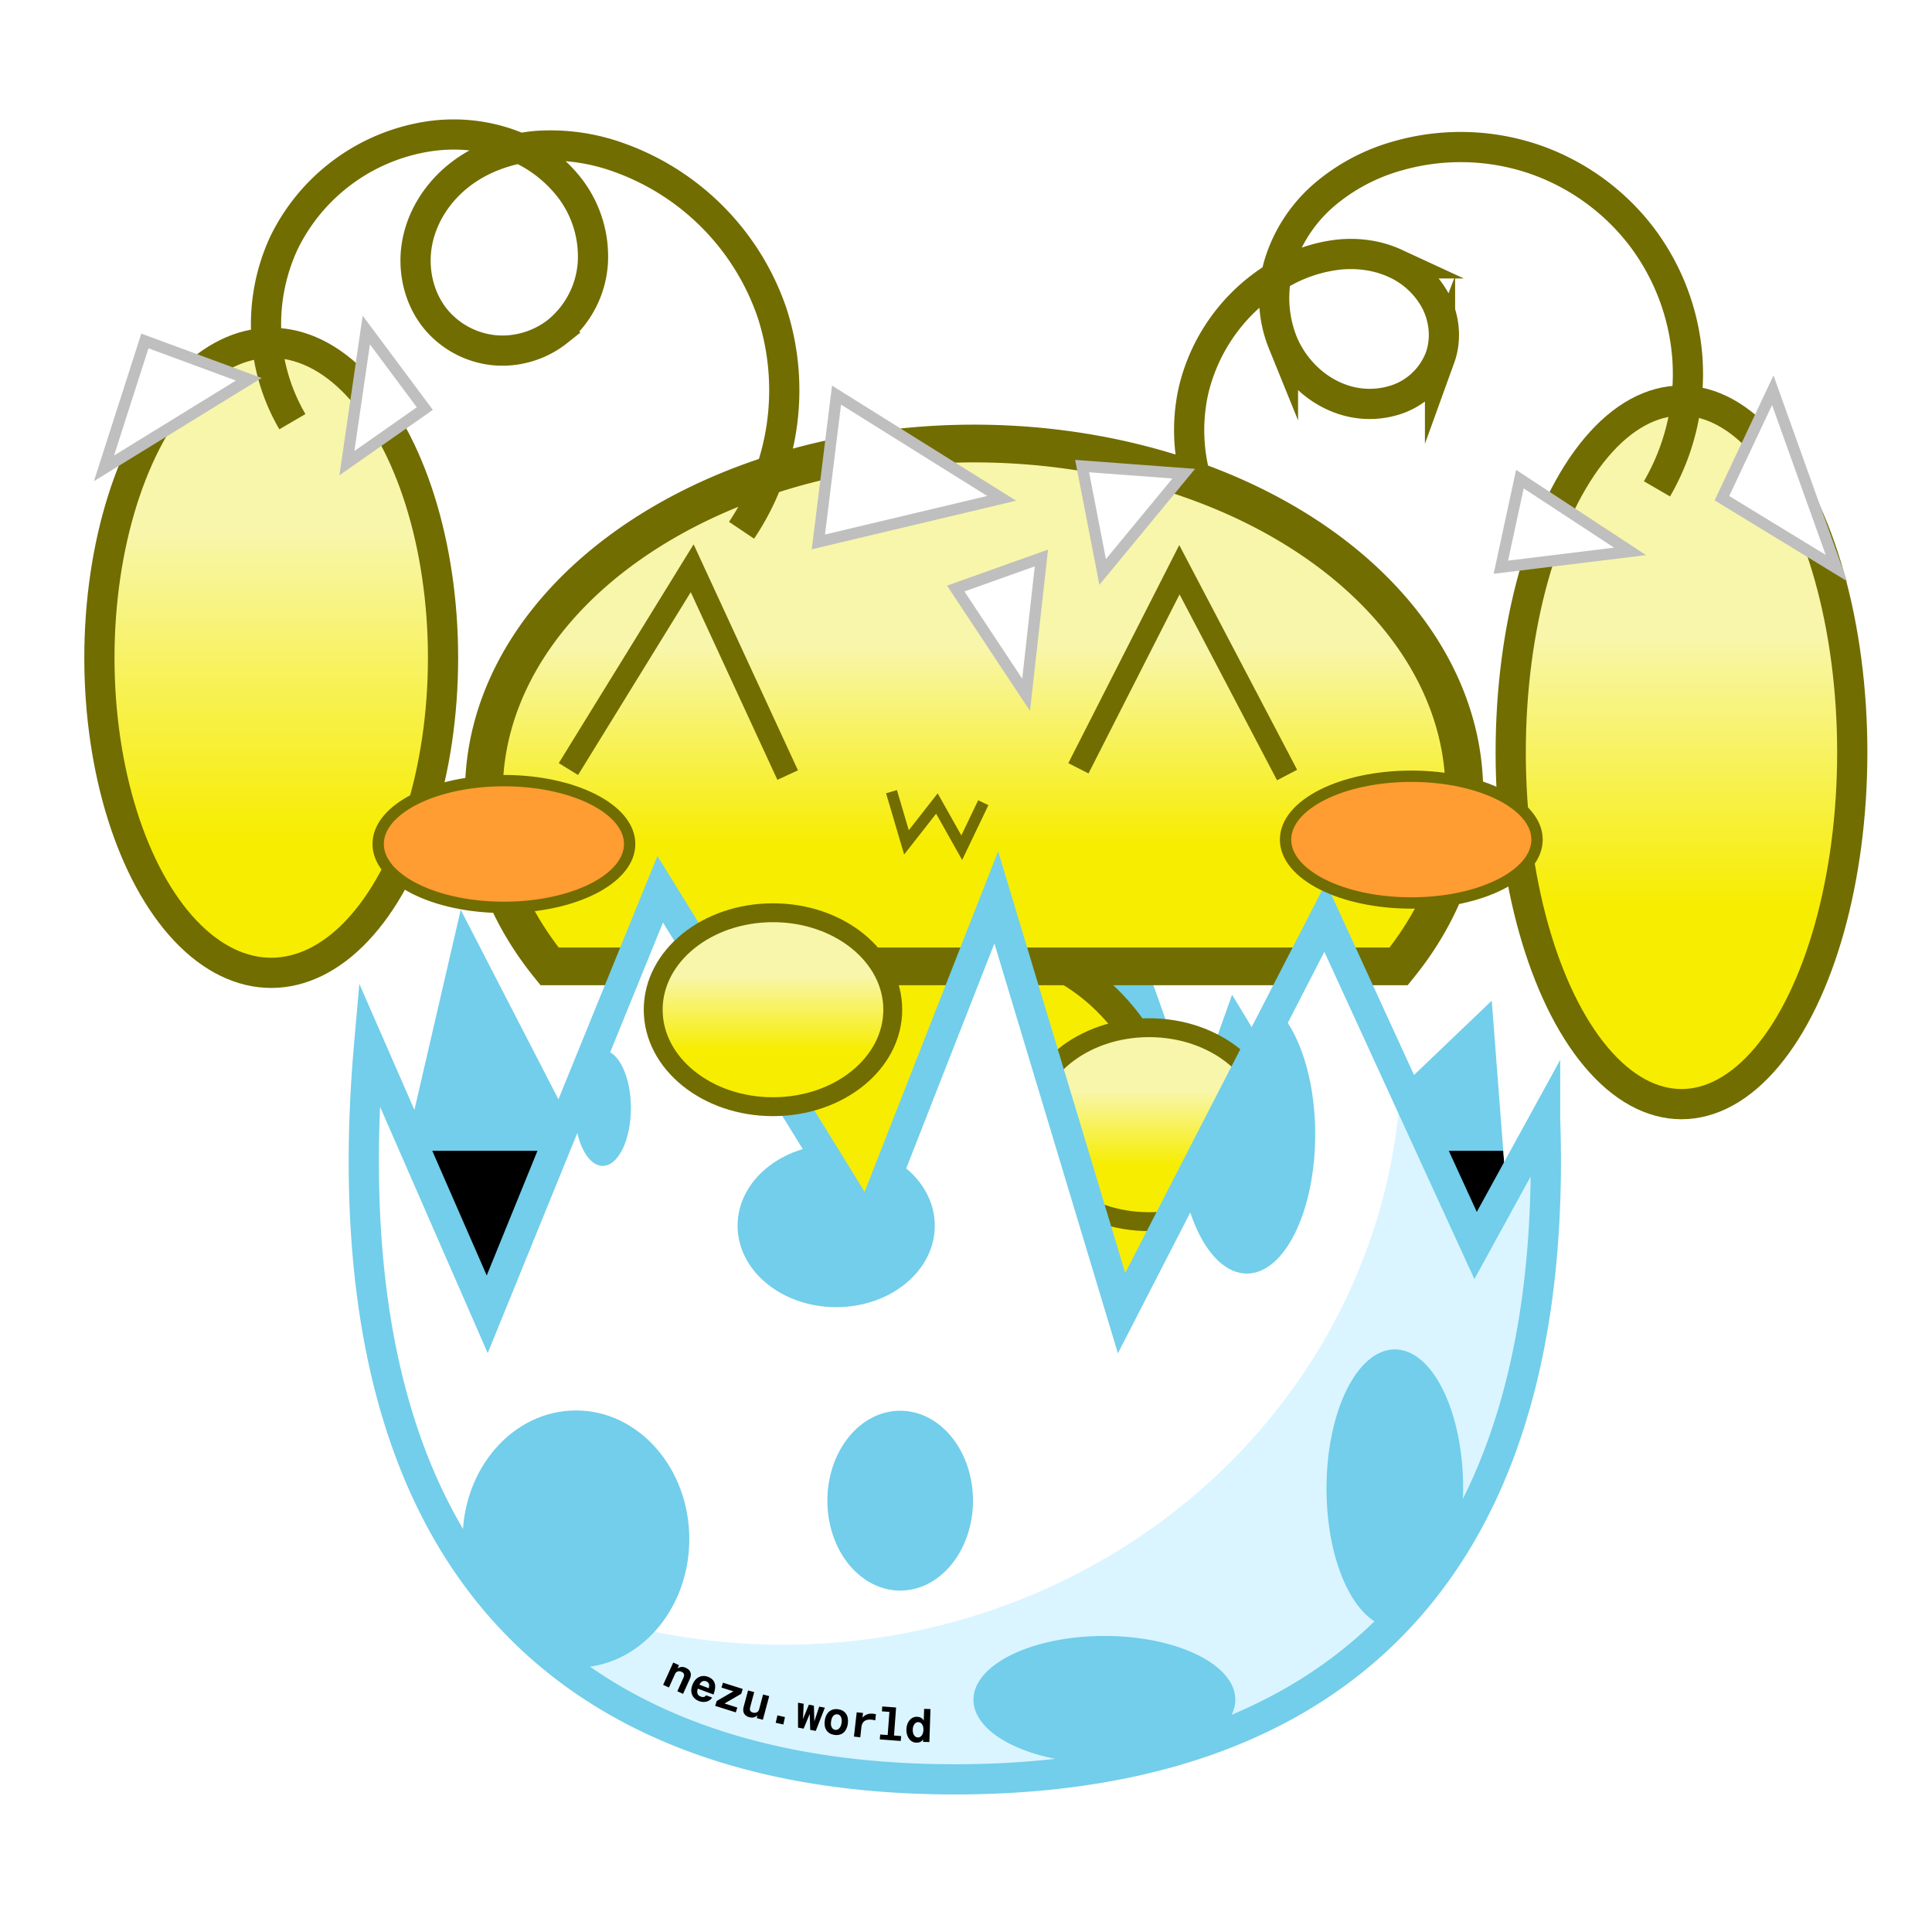 <svg viewBox="0 0 512 512" xmlns:xlink="http://www.w3.org/1999/xlink" xmlns="http://www.w3.org/2000/svg">
  <defs>
    <path style="fill:url(#a)" d="M684.7 275.85a108.53 77.17 0 0 1 24.23-97.7 108.53 77.17 0 0 1 139.52 0 108.53 77.17 0 0 1 24.23 97.7z" id="f"></path>
  </defs>
  <defs>
    <linearGradient id="c">
      <stop style="stop-color:#72ceea;stop-opacity:1" offset="0"></stop>
    </linearGradient>
    <linearGradient id="b">
      <stop style="stop-color:#f7ed00;stop-opacity:1" offset="0"></stop>
      <stop style="stop-color:#f8f6ab;stop-opacity:1" offset="1"></stop>
    </linearGradient>
    <linearGradient gradientUnits="userSpaceOnUse" y2="205.11" y1="249.05" x2="769.88" x1="769.88" id="a" xlink:href="#b"></linearGradient>
    <linearGradient gradientUnits="userSpaceOnUse" y2="173.39" y1="241.49" x2="620.74" x1="620.74" id="l" xlink:href="#b"></linearGradient>
    <linearGradient gradientUnits="userSpaceOnUse" y2="200.48" y1="260.46" x2="942.52" x1="942.52" id="k" xlink:href="#b"></linearGradient>
    <linearGradient gradientUnits="userSpaceOnUse" gradientTransform="translate(5.418,27.976)" y2="275.38" y1="292.02" x2="806.69" x1="806.69" id="m" xlink:href="#b"></linearGradient>
    <linearGradient gradientUnits="userSpaceOnUse" gradientTransform="translate(-77.848,2.528)" y2="275.38" y1="292.02" x2="806.69" x1="806.69" id="p" xlink:href="#b"></linearGradient>
    <linearGradient gradientUnits="userSpaceOnUse" y2="325.45" y1="325.45" x2="896.75" x1="650.13" id="h" xlink:href="#c"></linearGradient>
    <clipPath clipPathUnits="userSpaceOnUse" id="n">
      <use xlink:href="#d"></use>
    </clipPath>
    <clipPath clipPathUnits="userSpaceOnUse" id="g">
      <use xlink:href="#e"></use>
    </clipPath>
    <clipPath clipPathUnits="userSpaceOnUse" id="j">
      <use xlink:href="#f"></use>
    </clipPath>
    <filter style="color-interpolation-filters:sRGB" y="-.11" x="-.1" height="1.21" width="1.2" id="o">
      <feGaussianBlur stdDeviation="11.67"></feGaussianBlur>
    </filter>
    <filter style="color-interpolation-filters:sRGB" y="-.65" x="-.17" height="2.31" width="1.34" id="i">
      <feGaussianBlur stdDeviation="21.37"></feGaussianBlur>
    </filter>
  </defs>
  <g transform="matrix(1.197,0,0,1.197,-673.941,-74.098)" style="stroke-width:.836">
    <g style="stroke-width:.836" clip-path="url(#g)">
      <g style="stroke-width:.836">
        <path style="fill:url(#h);fill-opacity:1;stroke:none;stroke-width:3.343;stroke-linejoin:miter;stroke-miterlimit:100;stroke-dasharray:none;stroke-opacity:1" d="m650.13 327.69 14.9-64.36 37.56 72.86 36.43-72.6 33.02 59 43.2-51.38 12.24 34.33 8.32-23.42 21.56 35.68 35.93-34.35 3.46 45.03-13.09 59.09-195.12-1.75-31.88-26.37z" id="e"></path>
      </g>
      <path style="mix-blend-mode:normal;fill:#000;fill-opacity:1;stroke:none;stroke-width:3.343;stroke-linejoin:miter;stroke-miterlimit:100;stroke-dasharray:none;stroke-opacity:1;filter:url(#i)" d="M625.27 316.68h305.8v78.6h-305.8z"></path>
    </g>
    <ellipse transform="translate(-4.359,-5.183)" style="fill:#f7ed00;fill-opacity:1;stroke:#716d00;stroke-width:6.686;stroke-linejoin:miter;stroke-miterlimit:100;stroke-dasharray:none;stroke-opacity:1" ry="49.79" rx="43.62" cy="326.24" cx="784"></ellipse>
    <g clip-path="url(#j)">
      <use style="fill:url(#a)" xlink:href="#f"></use>
    </g>
    <ellipse transform="translate(-7.912,2.124)" style="fill:url(#k);fill-opacity:1;stroke:#716d00;stroke-width:6.686;stroke-linejoin:miter;stroke-miterlimit:100;stroke-dasharray:none;stroke-opacity:1" ry="77.88" rx="37.81" cy="226.35" cx="943.21"></ellipse>
    <path style="fill:none;stroke:#716d00;stroke-width:6.686;stroke-miterlimit:100;stroke-dasharray:none;stroke-opacity:1" d="M834.1 181.01a40.44 40.44 0 0 1-6.86-32.55 40.44 40.44 0 0 1 20.23-26.42 32.73 32.73 0 0 1 12.04-3.78c4.2-.41 8.55.17 12.4 1.95a19.07 19.07 0 0 1 9.05 8.56c1.9 3.78 2.32 8.34.88 12.32a15.73 15.73 0 0 1-9.05 9.06 18.67 18.67 0 0 1-12.92.05c-5.75-2.05-10.42-6.73-12.8-12.35a26.55 26.55 0 0 1-.74-17.91 32.71 32.71 0 0 1 10.03-15.03 42.7 42.7 0 0 1 16.05-8.48 50.68 50.68 0 0 1 29.51.46 50.68 50.68 0 0 1 24.18 16.93 50.68 50.68 0 0 1 10.52 27.58 50.68 50.68 0 0 1-6.75 28.73"></path>
    <ellipse transform="translate(-0.508,6.336)" style="fill:url(#l);stroke:#716d00;stroke-width:6.686;stroke-linejoin:miter;stroke-miterlimit:100;stroke-dasharray:none;stroke-opacity:1" ry="69.74" rx="38.04" cy="201.21" cx="623.58"></ellipse>
    <use style="display:inline;fill:none;fill-opacity:1;stroke:#716d00;stroke-width:8.357;stroke-linejoin:miter;stroke-miterlimit:100;stroke-dasharray:none;stroke-opacity:1" xlink:href="#f"></use>
    <path style="fill:none;stroke:#716d00;stroke-width:6.686;stroke-miterlimit:100;stroke-dasharray:none;stroke-opacity:1" d="M727.2 179.3a55.56 55.56 0 0 0 6.79-48.03 55.56 55.56 0 0 0-34.06-34.54 44.39 44.39 0 0 0-18-2.52c-6.07.5-12.08 2.55-16.92 6.25-4.85 3.7-8.47 9.1-9.6 15.1-1.15 6 .31 12.52 4.24 17.18a19.3 19.3 0 0 0 12.91 6.71c4.96.45 10.06-1.1 13.95-4.2a21.45 21.45 0 0 0 7.77-15.2 24.91 24.91 0 0 0-5.05-16.44 29.76 29.76 0 0 0-14.1-10.04 37.02 37.02 0 0 0-17.35-1.45 42.8 42.8 0 0 0-31.88 23.54 42.8 42.8 0 0 0 1.86 39.6"></path>
    <ellipse style="fill:url(#m);fill-opacity:1;stroke:#716d00;stroke-width:4.179;stroke-linejoin:miter;stroke-miterlimit:100;stroke-dasharray:none;stroke-opacity:1" ry="21.47" rx="26.52" cy="310.9" cx="817.42"></ellipse>
    <g style="stroke-width:.836">
      <g transform="translate(16.493,12.223)" style="stroke-width:.836" clip-path="url(#n)">
        <g style="stroke-width:.836">
          <path style="fill:#daf5ff;fill-opacity:1;stroke-width:.836" d="m888.61 297.38-15.39 28.05-33.31-72.67-45.07 87.64-27.74-92.05-28.48 72.64-45.92-74.43-38.3 94.1-26.13-59.81c-.77 8.75-1.2 17.4-1.2 25.84 0 102.46 58.58 136.93 130.85 136.93s130.86-34.47 130.86-136.93a264 264 0 0 0-.17-9.3z" id="d"></path>
        </g>
        <ellipse style="mix-blend-mode:normal;fill:#fff;fill-opacity:1;stroke:none;stroke-width:3.343;stroke-linejoin:miter;stroke-miterlimit:100;stroke-dasharray:none;stroke-opacity:1;filter:url(#o)" ry="130.78" rx="136.87" cy="283.03" cx="719.96"></ellipse>
        <ellipse style="fill:#72ceea;fill-opacity:1;stroke:none;stroke-width:3.343;stroke-linejoin:miter;stroke-miterlimit:100;stroke-dasharray:none;stroke-opacity:1" ry="28.47" rx="25.09" cy="390.42" cx="674.05"></ellipse>
        <ellipse style="fill:#72ceea;fill-opacity:1;stroke:none;stroke-width:3.343;stroke-linejoin:miter;stroke-miterlimit:100;stroke-dasharray:none;stroke-opacity:1" ry="12.8" rx="6.24" cy="295" cx="679.97"></ellipse>
        <ellipse style="fill:#72ceea;fill-opacity:1;stroke:none;stroke-width:3.343;stroke-linejoin:miter;stroke-miterlimit:100;stroke-dasharray:none;stroke-opacity:1" ry="14.12" rx="28.99" cy="425.99" cx="791.04"></ellipse>
        <ellipse style="fill:#72ceea;fill-opacity:1;stroke:none;stroke-width:3.343;stroke-linejoin:miter;stroke-miterlimit:100;stroke-dasharray:none;stroke-opacity:1" ry="30.8" rx="15.13" cy="300.84" cx="822.58"></ellipse>
        <ellipse style="fill:#72ceea;fill-opacity:1;stroke:none;stroke-width:3.343;stroke-linejoin:miter;stroke-miterlimit:100;stroke-dasharray:none;stroke-opacity:1" ry="30.8" rx="15.13" cy="379.23" cx="855.34"></ellipse>
        <ellipse style="fill:#72ceea;fill-opacity:1;stroke:none;stroke-width:3.343;stroke-linejoin:miter;stroke-miterlimit:100;stroke-dasharray:none;stroke-opacity:1" ry="18.03" rx="21.83" cy="321.05" cx="731.66"></ellipse>
        <ellipse style="fill:#72ceea;fill-opacity:1;stroke:none;stroke-width:3.343;stroke-linejoin:miter;stroke-miterlimit:100;stroke-dasharray:none;stroke-opacity:1" ry="19.91" rx="16.12" cy="381.92" cx="745.83"></ellipse>
      </g>
      <path transform="translate(16.493,12.223)" style="fill:#000;fill-opacity:0;stroke:url(#c);stroke-width:6.686;stroke-linejoin:miter;stroke-miterlimit:100;stroke-dasharray:none;stroke-opacity:1" d="m888.61 297.38-15.39 28.05-33.31-72.67-45.07 87.64-27.74-92.05-28.48 72.64-45.92-74.43-38.3 94.1-26.13-59.81c-.77 8.75-1.2 17.4-1.2 25.84 0 102.46 58.58 136.93 130.85 136.93s130.86-34.47 130.86-136.93a264 264 0 0 0-.17-9.3z" fill="none"></path>
    </g>
    <ellipse style="fill:#ff9c32;fill-opacity:1;stroke:#716d00;stroke-width:2.507;stroke-linejoin:miter;stroke-miterlimit:100;stroke-dasharray:none;stroke-opacity:1" ry="14.03" rx="27.84" cy="248.76" cx="674.59"></ellipse>
    <ellipse style="fill:#ff9c32;fill-opacity:1;stroke:#716d00;stroke-width:2.507;stroke-linejoin:miter;stroke-miterlimit:100;stroke-dasharray:none;stroke-opacity:1" ry="14.03" rx="27.84" cy="247.79" cx="875.48"></ellipse>
    <path style="fill:none;fill-opacity:1;stroke:#716d00;stroke-width:5.014;stroke-linejoin:miter;stroke-miterlimit:100;stroke-dasharray:none;stroke-opacity:1" d="m688.87 232.17 27.4-44.46 21.14 45.79m64.37-1.5 22.36-43.96 23.84 45.45"></path>
    <path style="fill:none;fill-opacity:1;stroke:#716d00;stroke-width:2.507;stroke-linejoin:miter;stroke-miterlimit:100;stroke-dasharray:none;stroke-opacity:1" d="m760.4 237.18 3.31 11.22 6.74-8.6 5.5 9.78 4.77-9.96"></path>
    <path style="fill:#fff;fill-opacity:1;stroke:#bfbfbf;stroke-width:2.507;stroke-linejoin:miter;stroke-miterlimit:100;stroke-dasharray:none;stroke-opacity:1" d="m748.23 149.38 36.56 22.85-40.58 9.65zm54.37 15.71 4.55 23.44 17.95-21.76zm-158.48-30.13-4.29 29.48 17.25-12.08zm-49.02 2.43 23 8.48-32.05 19.72zm349.15 34.81 11.26-23.9 14.09 39.37zm-169.63 20 18.97-6.76-3.39 30.3z"></path>
    <path style="font-variation-settings:normal;opacity:1;vector-effect:none;fill:#fff;fill-opacity:1;stroke:#bfbfbf;stroke-width:2.507;stroke-linecap:butt;stroke-linejoin:miter;stroke-miterlimit:100;stroke-dasharray:none;stroke-dashoffset:0;stroke-opacity:1;-inkscape-stroke:none;stop-color:#000;stop-opacity:1" d="m899.52 167.98 24.4 16-28.61 3.5z"></path>
    <ellipse style="fill:url(#p);fill-opacity:1;stroke:#716d00;stroke-width:4.179;stroke-linejoin:miter;stroke-miterlimit:100;stroke-dasharray:none;stroke-opacity:1" ry="21.47" rx="26.52" cy="285.45" cx="734.16"></ellipse>
    <path transform="translate(0.414,-2.264)" style="font-weight:700;font-size:10.029px;line-height:1;font-family:&quot;Helv Mono&quot;;-inkscape-font-specification:&quot;Helv Mono Bold&quot;;text-align:center;letter-spacing:0;text-orientation:upright;text-anchor:middle;stroke-width:1.671;stroke-miterlimit:100" aria-label="nezu.world" d="m711.66 432.25 1.28.58-.32.71q.47-.29.9-.32.44-.03.94.2.8.36 1.02 1 .23.63-.14 1.45l-1.5 3.31-1.27-.58 1.37-3.04q.4-.89-.42-1.26-.47-.21-.88-.08-.4.15-.59.58l-1.34 2.97-1.28-.58zm5.7 8.53q-.71-.27-1.16-.8-.43-.52-.53-1.23-.08-.71.22-1.51.31-.84.84-1.34.55-.52 1.22-.64.68-.13 1.4.14 2.37.9 1.23 3.92l-3.49-1.3q-.19.67-.05 1.11.14.44.75.67.37.14.68.06.3-.08.48-.36l1.33.5q-.43.69-1.25.9-.81.2-1.67-.12zm2.16-2.85q.35-1.18-.57-1.53-.93-.35-1.5.75zm1.77 2.83 3.7-2.14-2.65-.83.34-1.08 4.37 1.38-.34 1.08-3.69 2.14 2.83.9-.34 1.07-4.56-1.44zm7.24 3.6q-.85-.23-1.18-.82-.33-.6-.1-1.47l.98-3.64 1.36.36-.9 3.37q-.25.94.62 1.17.5.13.87-.07t.5-.66l.87-3.28 1.36.36-1.4 5.23-1.36-.36.17-.62q-.42.37-.84.46-.42.1-.95-.03zm6.2-.42 1.67.38-.36 1.64-1.69-.38zm4.56-2.8 1.25.23-.15 3.39 1.3-3.18 1.11.21.1 3.48 1.08-3.26 1.25.23-2.01 5.14-1.23-.23-.11-3.53-1.35 3.26-1.24-.23zm8.05 7.13q-1.19-.18-1.76-1.04-.56-.85-.36-2.18.13-.87.53-1.46.4-.6 1.02-.85.63-.27 1.41-.15 1.21.18 1.77 1.05.56.85.36 2.21-.13.85-.53 1.44-.4.6-1.03.84-.62.25-1.4.14zm-.73-3.01q-.13.82.13 1.31.25.5.77.58.52.07.9-.33.4-.4.52-1.2.12-.84-.13-1.33-.25-.5-.77-.58-.53-.07-.91.32-.39.4-.51 1.23zm5.67-2 1.4.15-.12 1.04q.87-1.04 2.38-.87.33.04.6.1l-.15 1.36q-.48-.11-.75-.14-2.1-.24-2.32 1.63l-.25 2.27-1.4-.16zm5.2 4.92 1.66.12.38-5.13-1.66-.12.08-1.08 3.06.23-.46 6.2 1.58.13-.09 1.08-4.64-.35zm7.98 1.8q-.64-.01-1.15-.4-.5-.4-.77-1.06-.28-.67-.26-1.47.03-.75.3-1.39.3-.65.83-1.04t1.24-.37q.51.02.87.22.35.2.6.63l.09-2.6 1.4.05-.24 7.3-1.4-.04.01-.56q-.27.4-.64.58-.37.17-.88.16zm-.77-2.88q-.03.74.29 1.23.31.48.83.5.53.01.87-.44.35-.46.37-1.24.03-.74-.29-1.21-.31-.49-.84-.5-.52-.02-.86.45-.35.46-.37 1.21z"></path>
    <path style="opacity:1;vector-effect:none;fill:none;fill-opacity:1;stroke:none;stroke-width:1.671;stroke-linecap:butt;stroke-linejoin:miter;stroke-miterlimit:100;stroke-dasharray:none;stroke-dashoffset:0;stroke-opacity:1;-inkscape-stroke:none" d="M706.3 435.53c18.03 9.9 46.37 14.6 65.53 14.3"></path>
  </g>
</svg>
